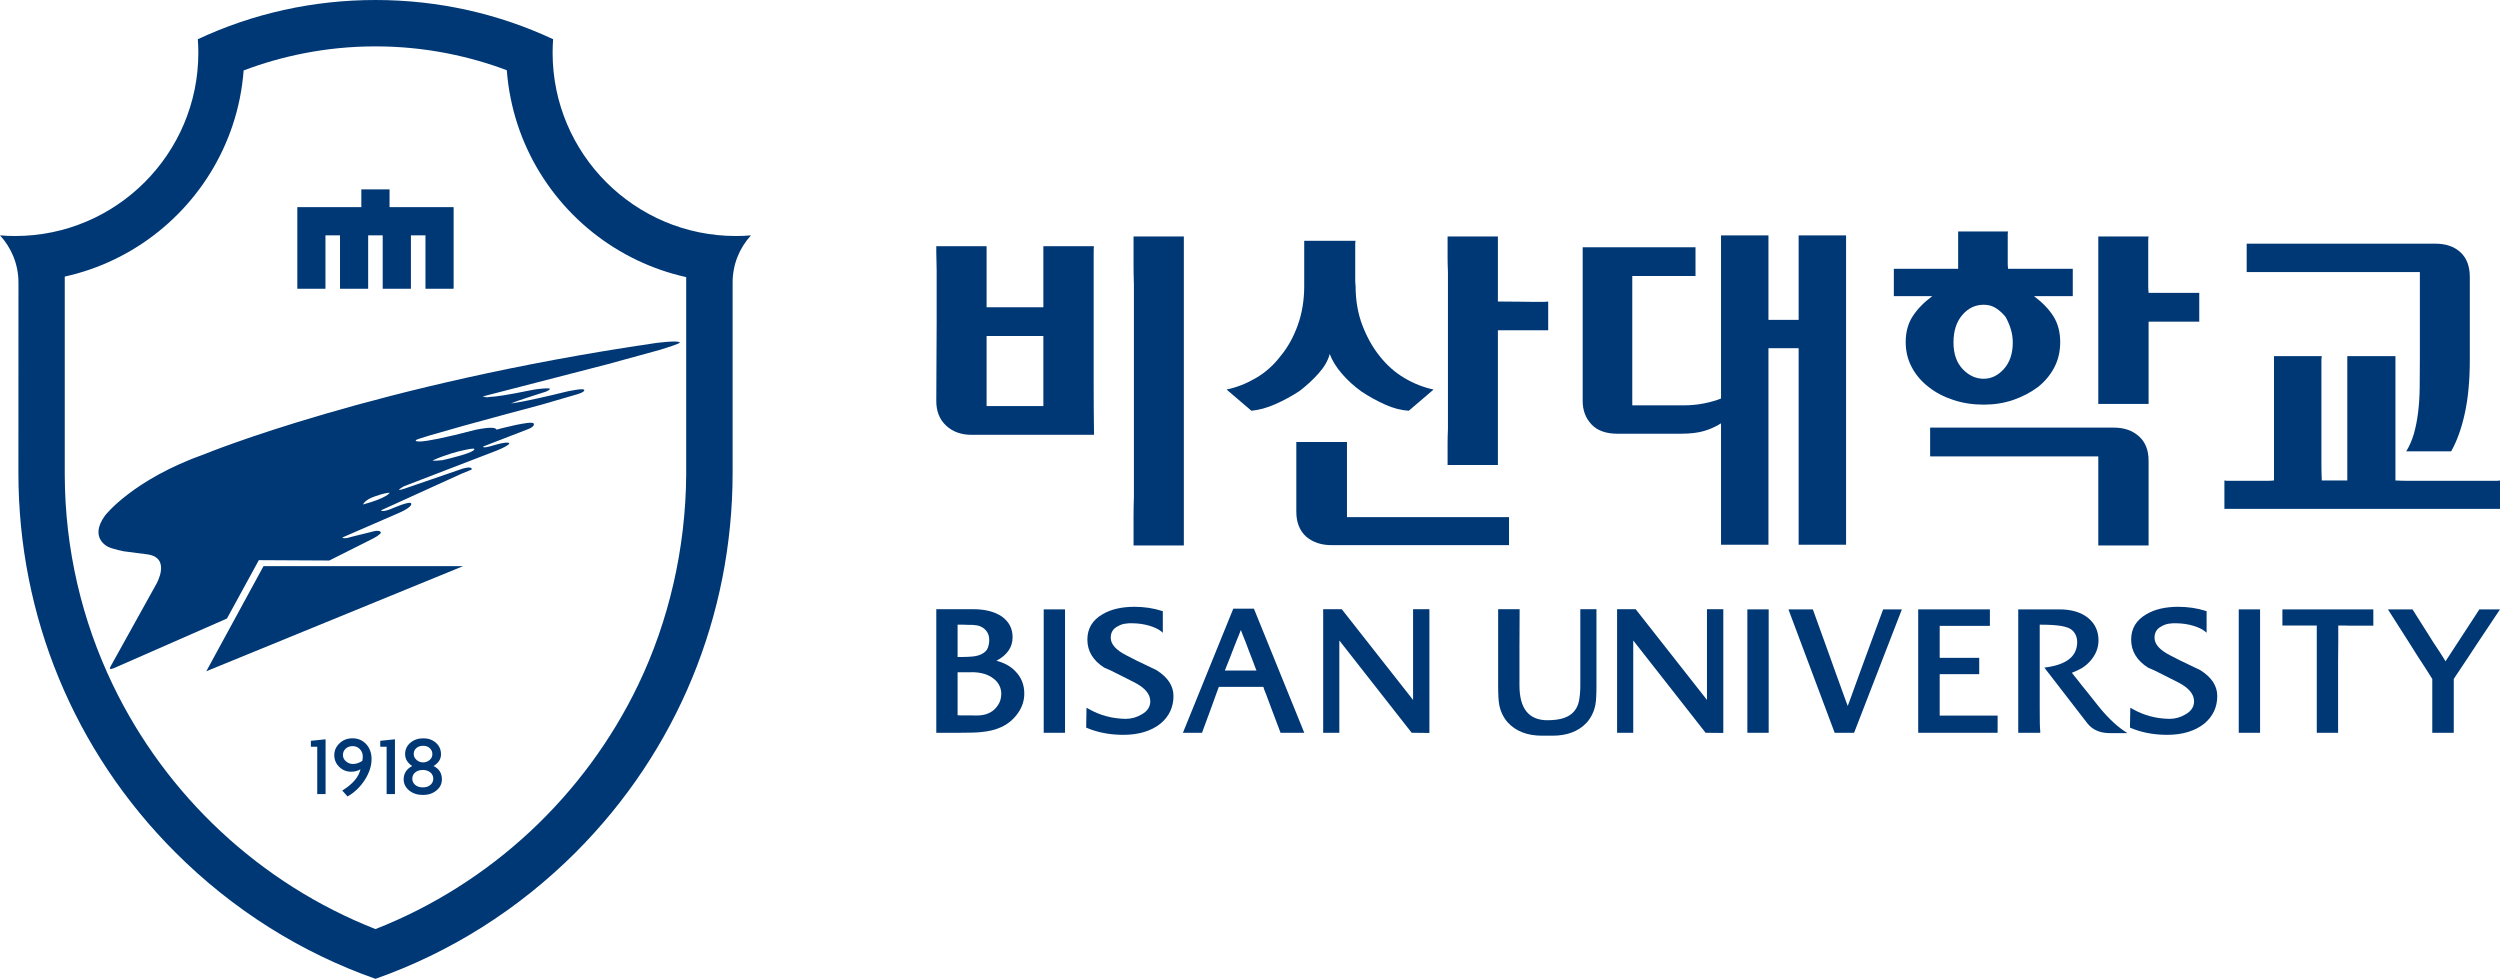 <?xml version="1.0" encoding="UTF-8"?><svg id="_이어_2" xmlns="http://www.w3.org/2000/svg" viewBox="0 0 802.252 314.107"><g id="_이어_1-2"><g><path id="path94" d="M125.005,66.47v-5.699h-9.052v5.699h-20.544v26.191h9.032v-17.139h4.668v17.139h9.035v-17.139h4.664v17.139h9.055v-17.139h4.668v17.139h9.035v-26.191h-20.562" style="fill:#003876;"/><path id="path100" d="M220.2,152.322c-.153,23.842-5.658,47.138-15.357,67.347-17.127,35.668-47.329,63.923-84.353,78.474-37.015-14.551-67.212-42.806-84.328-78.474-9.807-20.409-15.323-43.247-15.382-67.35v-63.563c5.541-1.223,10.839-3.072,15.828-5.465,20.442-9.81,35.651-28.757,40.305-51.555,.604-2.986,1.037-6.032,1.27-9.126,6.178-2.351,12.602-4.183,19.21-5.48,7.475-1.476,15.189-2.246,23.096-2.246s15.625,.77,23.096,2.246c6.559,1.291,12.93,3.101,19.049,5.409,.228,3.062,.644,6.077,1.243,9.017,4.617,23.015,19.976,42.142,40.618,51.964,4.959,2.365,10.214,4.195,15.703,5.409v63.393h0Zm15.934-76.587c-32.42,0-58.799-26.366-58.799-58.782,0-1.464,.058-2.925,.163-4.37C159.877,4.341,140.522,0,120.49,0s-39.39,4.341-57.008,12.583c.108,1.445,.163,2.905,.163,4.37,0,32.416-26.374,58.782-58.791,58.782-1.642,0-3.253-.06-4.854-.208,3.657,3.982,5.924,9.295,5.924,15.126,0,10.946-.017,61.117-.017,61.117,0,45.918,17.866,89.264,50.341,121.738,18.44,18.453,40.346,32.182,64.242,40.6,23.89-8.418,45.793-22.146,64.26-40.6,32.454-32.473,50.347-75.887,50.347-121.779v-61.075c0-5.831,2.238-11.144,5.894-15.126-1.604,.148-3.223,.208-4.857,.208" style="fill:#003876;"/><path d="M218.143,109.937c-.342-.852-7.796,.156-7.796,.156-89.93,13.132-144.6,35.593-144.6,35.593-23.267,8.252-32.049,19.758-32.049,19.758-5.281,7.287,1.055,10.071,1.055,10.071,1.78,.794,4.961,1.396,4.961,1.396l7.617,.992c7.729,1.091,2.826,9.529,2.826,9.529l-14.75,26.568c-.722,1.332,1.434,.28,1.434,.28l35.983-15.792,10.235-18.735,22.605,.122,14.168-7.119c1.806-.924,2.393-1.742,2.393-1.742,0-.954-1.898-.611-1.898-.611l-7.392,1.831c-2.943,.937-3.04,.235-3.04,.235l18.294-7.945c4.848-2.19,3.661-3.05,3.661-3.05-.555-.724-6.495,1.898-6.495,1.898-2.882,1.101-3.089,.393-3.089,.393l26.149-11.89c3.543-1.37,2.98-1.287,2.98-1.287,0-1.164-3.076-.154-3.076-.154l-18.674,6.428c-3.565,1.14,0-.824,0-.824l29.753-11.448c4.487-1.855,4.019-2.352,4.019-2.352-.467-.809-5.928,.935-5.928,.935-2.974,.803-2.38,.088-2.38,.088l13.783-5.328c3.106-1.055,2.363-2.005,2.363-2.005-.358-1.191-11.945,1.94-11.945,1.94-.372-1.328-6.199-.043-6.199-.043h-.141c-21.762,5.727-19.491,3.375-19.491,3.375,1.543-.909,25.319-7.371,40.392-11.369l11.348-3.306c2.63-.779,2.265-1.381,2.265-1.381-.222-.572-3.482,.096-3.482,.096l-1.618,.286c-15.431,3.798-18.411,3.913-18.411,3.913,1.921-.824,8.718-2.969,11.202-3.757,1.443-.647,1.304-.884,1.304-.884-.135-.459-4.286,.098-4.286,.098l-1.972,.344c-7.271,1.507-11.102,2.06-13.149,2.141l-1.471,.26,.818-.26c-1.36,.043-1.492-.167-1.492-.167l40.05-10.344,16.877-4.632c6.765-2.079,6.291-2.299,6.291-2.299h-.001Zm-101.638,51.953s.472-1.539,4.002-2.673c0,0,2.585-.982,4.562-1.112,0-.002-.7,1.642-8.564,3.784h0Zm35.593-17.92s1.618,.764-6.983,2.931c-1.101,.329-2.03,.489-2.756,.672-.179,.03-.237,.062-.337,.102,0,0-.311,.047-.758,.047-1.802,.263-2.467,.038-2.467,.038,4.474-1.951,8.049-2.89,10.344-3.364,1.119-.263,2.181-.427,2.957-.427h0Z" style="fill:#003876;"/><polygon points="84.569 181.662 66.201 215.404 148.638 181.662 84.569 181.662" style="fill:#003876;"/><g><path d="M99.763,237.725l4.715-.486v17.572h-2.674v-15.19h-2.042v-1.895h0Z" style="fill:#003876;"/><path d="M117.068,250.266c-1.458,2.268-3.305,4.043-5.542,5.323l-1.701-1.896c3.321-2.041,5.274-4.318,5.857-6.829-.875,.518-1.871,.778-2.989,.778-1.523,0-2.803-.518-3.84-1.556-1.053-1.021-1.58-2.276-1.58-3.767,0-1.425,.535-2.665,1.604-3.719,1.118-1.118,2.536-1.677,4.253-1.677,1.75,0,3.208,.623,4.375,1.871,1.15,1.248,1.726,2.836,1.726,4.764,0,2.204-.721,4.44-2.163,6.708h0Zm-6.125-10.038c-.6,.551-.899,1.24-.899,2.066,0,.794,.324,1.466,.972,2.017,.648,.567,1.41,.851,2.285,.851,.972,0,1.961-.332,2.965-.997,.097-.437,.146-.924,.146-1.458,0-.891-.316-1.669-.948-2.333-.632-.632-1.385-.948-2.26-.948-.924,0-1.677,.267-2.26,.802h0Z" style="fill:#003876;"/><path d="M122.026,237.725l4.715-.486v17.572h-2.673v-15.19h-2.042v-1.895h0Z" style="fill:#003876;"/><path d="M139.112,245.818c1.799,.875,2.698,2.301,2.698,4.278,0,1.443-.592,2.633-1.774,3.573-1.151,.956-2.585,1.434-4.302,1.434-1.783,0-3.257-.477-4.423-1.434-1.183-.972-1.774-2.171-1.774-3.597,0-1.863,.907-3.281,2.722-4.253-1.507-1.021-2.26-2.292-2.26-3.816,0-1.458,.559-2.673,1.677-3.645,1.118-.956,2.52-1.434,4.205-1.434,1.588,0,2.932,.486,4.035,1.458,1.069,.972,1.604,2.196,1.604,3.67,0,1.539-.802,2.795-2.406,3.767h0Zm-.924,6.003c.567-.518,.851-1.167,.851-1.944,0-.793-.308-1.458-.924-1.994-.324-.259-.681-.457-1.069-.595-.389-.137-.826-.207-1.312-.207-1.038,0-1.864,.26-2.479,.778-.632,.535-.948,1.207-.948,2.017s.316,1.483,.948,2.017c.616,.518,1.418,.778,2.406,.778,1.102,0,1.944-.284,2.528-.851h0Zm-.316-7.947c.583-.502,.875-1.118,.875-1.847,0-.778-.275-1.418-.826-1.92-.518-.518-1.223-.778-2.115-.778-.924,0-1.653,.243-2.187,.729-.567,.486-.851,1.118-.851,1.896,0,.746,.3,1.378,.899,1.896,.583,.535,1.28,.802,2.09,.802s1.515-.259,2.115-.778h0Z" style="fill:#003876;"/></g></g><g><path d="M351.074,139.535h-39.318c-3.307,0-6.016-.98-8.129-2.94-2.115-1.96-3.171-4.592-3.171-7.898,0-4.612,.018-8.974,.058-13.087,.037-4.111,.058-8.014,.058-11.703v-17.065c0-1.153-.021-2.209-.058-3.171-.04-.96-.058-1.787-.058-2.479v-2.191h16.143v19.602h18.218v-19.602h16.258c-.078,0-.115,.885-.115,2.652v41.855c0,4.998,.037,10.339,.115,16.027Zm-34.476-31.708v22.484h18.218v-22.484h-18.218Zm47.159,67.222v-9.282c0-1.884,.037-4.016,.115-6.399V91.338c-.078-2.382-.115-4.535-.115-6.457v-8.994h16.142v99.161h-16.142Z" style="fill:#003876;"/><path d="M435.013,91.8c0,4.612,.729,8.821,2.19,12.625,1.46,3.805,3.305,7.091,5.535,9.858,2.306,2.922,4.958,5.266,7.956,7.034,2.998,1.769,6.111,2.998,9.339,3.689l-7.955,6.803c-2.461-.153-4.979-.807-7.553-1.96-2.576-1.153-5.093-2.537-7.553-4.151-2.461-1.767-4.594-3.708-6.399-5.823-1.807-2.113-3.095-4.208-3.862-6.284-.539,2.076-1.712,4.133-3.517,6.169-1.807,2.038-3.862,3.94-6.169,5.708-2.461,1.614-5.035,3.018-7.726,4.208-2.691,1.193-5.266,1.903-7.725,2.133l-7.956-6.803c3.229-.691,6.359-1.92,9.397-3.689,3.035-1.768,5.667-4.111,7.897-7.034,2.307-2.767,4.151-6.071,5.535-9.916,1.384-3.843,2.075-8.032,2.075-12.568v-14.528h16.488c-.077,.23-.115,.616-.115,1.153v11.646c0,.539,.038,1.115,.115,1.729Zm-19.025,50.042h16.258v24.099h52.002v8.994h-56.96c-3.306,0-6.035-.922-8.187-2.768-2.075-1.922-3.113-4.574-3.113-7.956v-22.369Zm48.543-65.954h16.143v20.87c2.921,0,5.304,.02,7.149,.058,1.845,.04,3.344,.058,4.496,.058h2.71c.652,0,1.248-.038,1.787-.115v9.224h-16.143v43.239h-16.143v-6.918c0-1.384,.038-2.958,.115-4.728v-50.272c-.077-1.767-.115-3.344-.115-4.728v-6.688Z" style="fill:#003876;"/><path d="M552.276,174.818v-38.973c-1.539,1-3.306,1.807-5.304,2.421-2,.616-4.574,.922-7.726,.922h-20.178c-3.69,0-6.478-.998-8.359-2.998-1.885-1.998-2.825-4.497-2.825-7.495v-49.35h36.205v9.225h-20.293v41.509h16.258c2.459,0,4.727-.211,6.803-.634,2.075-.421,3.88-.94,5.419-1.557v-52.348h15.22v27.096h9.686v-27.096h15.221v99.276h-15.221v-63.071h-9.686v63.071h-15.22Z" style="fill:#003876;"/><path d="M644.402,74.274c-.077,.231-.115,.539-.115,.922v9.513c0,.501,.038,1.02,.115,1.557h20.755v8.763h-12.452c2.689,2,4.765,4.151,6.226,6.457,1.46,2.306,2.191,5.073,2.191,8.302,0,2.998-.635,5.708-1.902,8.129-1.269,2.421-3.019,4.517-5.247,6.284-2.383,1.77-5.035,3.153-7.956,4.151-2.922,1-6.073,1.499-9.454,1.499-3.459,0-6.708-.499-9.743-1.499-3.038-.999-5.67-2.382-7.898-4.151-2.307-1.767-4.113-3.88-5.42-6.341-1.308-2.459-1.96-5.149-1.96-8.071,0-3.229,.75-5.996,2.249-8.302,1.499-2.306,3.592-4.458,6.284-6.457h-12.338v-8.763h20.64v-11.992h16.026Zm45.084,73.563v27.212h-16.143v-28.595h-53.962v-9.225h59.035c3.229,0,5.881,.923,7.956,2.768s3.113,4.459,3.113,7.84Zm-52.924-50.042c-2.692,0-4.979,1.095-6.861,3.286-1.884,2.191-2.824,5.131-2.824,8.821,0,3.614,.979,6.457,2.939,8.532,1.961,2.076,4.209,3.113,6.746,3.113,2.459,0,4.63-1.056,6.515-3.171,1.882-2.113,2.824-4.938,2.824-8.475,0-1.459-.212-2.883-.634-4.266-.424-1.384-.98-2.69-1.672-3.92-.847-1.076-1.845-1.998-2.998-2.767-1.153-.768-2.499-1.153-4.035-1.153Zm69.182-3.805v9.225h-16.258v26.404h-16.143v-53.731h16.143c-.077,.231-.115,.654-.115,1.269v14.644c0,.769,.038,1.499,.115,2.19h16.258Z" style="fill:#003876;"/><path d="M768.699,154.179c1.459,.078,2.92,.115,4.381,.115h27.961c.422,0,.825-.038,1.211-.115v9.109h-88.438v-9.109c.23,.078,.652,.115,1.269,.115h12.452c.692,0,1.422-.038,2.191-.115v-39.895h15.335c-.077,.461-.115,.922-.115,1.384v33.323c0,1.692,.038,3.421,.115,5.188h8.187v-39.895h15.451v39.895Zm7.84-66.876h-55.576v-9.109h60.534c3.382,0,6.072,.922,8.071,2.767,1.998,1.845,2.998,4.497,2.998,7.956v26.52c0,6.612-.538,12.357-1.614,17.238-1.077,4.882-2.536,8.936-4.381,12.165h-14.413c1.075-1.768,1.902-3.67,2.479-5.708,.577-2.036,1.019-4.284,1.326-6.745,.307-2.382,.479-5.074,.519-8.071,.038-2.998,.058-6.342,.058-10.032v-26.981Z" style="fill:#003876;"/></g><g><path d="M325.772,215.349c1.949,1.949,2.924,4.357,2.924,7.225,0,2.28-.699,4.394-2.096,6.343-1.361,1.912-3.089,3.365-5.184,4.357-1.875,.882-4.082,1.434-6.619,1.654-.626,.074-1.499,.129-2.62,.165-1.122,.037-2.509,.056-4.164,.056h-7.557v-39.657h11.804c3.86,0,6.949,.791,9.265,2.372,2.28,1.654,3.42,3.861,3.42,6.619,0,3.199-1.729,5.718-5.185,7.556,2.538,.663,4.541,1.765,6.012,3.31Zm-18.477-4.523h1.489c1.176,0,2.316-.056,3.419-.166s2.04-.367,2.813-.772c1.029-.514,1.69-1.186,1.985-2.013,.294-.828,.442-1.645,.442-2.455,0-.882-.157-1.627-.469-2.233-.313-.607-.727-1.111-1.242-1.516-.662-.515-1.416-.846-2.261-.993s-1.802-.202-2.868-.166c-.588-.036-1.122-.055-1.599-.055h-1.71v10.369Zm11.141,17.373c.698-.478,1.342-1.176,1.93-2.096,.588-.918,.9-2.022,.938-3.309,.036-1.029-.193-2.022-.689-2.979-.496-.955-1.296-1.783-2.4-2.482-.957-.625-2.05-1.066-3.282-1.323-1.232-.257-2.528-.349-3.888-.276h-3.751v13.789c.11,.037,.414,.055,.91,.055h3.833c1.434,.075,2.647,.01,3.64-.193,.993-.202,1.911-.597,2.758-1.186Z" style="fill:#003876;"/><path d="M334.928,195.548h6.84v39.602h-6.84v-39.602Z" style="fill:#003876;"/><path d="M376.569,223.346c0,3.604-1.398,6.564-4.191,8.88-1.471,1.178-3.208,2.068-5.212,2.675-2.005,.607-4.219,.91-6.647,.91-3.824,0-7.354-.588-10.589-1.765l-1.379-.552,.11-6.398,.772,.442c3.566,2.023,7.482,3.07,11.748,3.144,1.875,0,3.602-.478,5.184-1.434,1.839-1.03,2.758-2.427,2.758-4.192,0-2.279-1.654-4.283-4.964-6.012-1.949-.993-3.549-1.801-4.798-2.426-1.251-.625-2.243-1.121-2.979-1.489-.735-.331-1.416-.625-2.04-.882-3.604-2.317-5.405-5.314-5.405-8.991,0-3.566,1.636-6.288,4.909-8.163,2.684-1.58,6.086-2.372,10.204-2.372,3.125,0,6.067,.441,8.824,1.324l.276,.055v6.95l-.662-.552c-.919-.698-2.179-1.277-3.778-1.737s-3.263-.707-4.991-.745c-2.133-.11-3.787,.203-4.964,.938-1.544,.736-2.316,1.967-2.316,3.695,0,2.06,1.654,3.936,4.963,5.626,1.103,.589,2.234,1.168,3.392,1.738s2.215,1.075,3.172,1.516c.918,.478,1.986,.993,3.199,1.544,3.603,2.281,5.405,5.039,5.405,8.273Z" style="fill:#003876;"/><path d="M402.382,195.328l16.16,39.822h-7.612c-.993-2.648-1.894-5.038-2.703-7.171-.33-.882-.662-1.765-.993-2.647-.33-.882-.626-1.672-.882-2.372-.294-.698-.523-1.277-.689-1.737-.165-.46-.248-.725-.248-.8h-14.285c-.037,.075-.138,.34-.303,.8-.165,.461-.377,1.04-.635,1.737-.258,.699-.542,1.489-.855,2.372s-.634,1.765-.965,2.647c-.772,2.133-1.654,4.523-2.647,7.171h-6.122l16.16-39.822h6.619Zm.827,19.855c-.074-.146-.23-.542-.469-1.186-.24-.643-.524-1.406-.855-2.288-.331-.846-.689-1.765-1.075-2.758s-.745-1.949-1.075-2.868c-.368-.882-.689-1.682-.966-2.4-.276-.717-.469-1.222-.579-1.517-.11,.295-.303,.792-.579,1.489-.276,.699-.598,1.489-.965,2.372-.368,.92-.744,1.885-1.131,2.896-.386,1.012-.744,1.94-1.075,2.786-.368,.882-.671,1.637-.909,2.261-.24,.626-.396,1.03-.47,1.213h10.149Z" style="fill:#003876;"/><path d="M458.254,195.493h.441v39.712l-5.681-.055-23.22-29.619v29.619h-5.185v-39.657h5.957l22.89,29.122v-29.122h4.798Z" style="fill:#003876;"/><path d="M512.305,195.493v24.434c0,2.905-.11,4.964-.331,6.177-.441,2.243-1.36,4.156-2.758,5.736-2.611,2.832-6.288,4.247-11.031,4.247h-3.309c-4.743,0-8.42-1.415-11.031-4.247-1.398-1.58-2.316-3.493-2.758-5.736-.221-1.213-.331-3.272-.331-6.177v-24.434h6.894c-.037,4.523-.055,8.587-.055,12.189v12.245c0,7.465,2.997,11.196,8.991,11.196h-.11c2.242,0,4.062-.248,5.46-.744s2.482-1.222,3.254-2.179c.772-.918,1.287-2.076,1.545-3.475,.257-1.397,.386-2.996,.386-4.798v-24.434h5.184Z" style="fill:#003876;"/><path d="M552.568,195.493h.441v39.712l-5.681-.055-23.22-29.619v29.619h-5.185v-39.657h5.957l22.89,29.122v-29.122h4.798Z" style="fill:#003876;"/><path d="M560.73,195.548h6.84v39.602h-6.84v-39.602Z" style="fill:#003876;"/><path d="M610.315,195.548l-15.334,39.602h-6.232l-14.837-39.602h7.832c1.948,5.369,3.714,10.259,5.295,14.672,.662,1.875,1.324,3.732,1.986,5.57,.662,1.839,1.268,3.512,1.82,5.019,.552,1.508,1.012,2.777,1.379,3.806s.607,1.673,.717,1.93c.11-.257,.349-.9,.717-1.93,.367-1.03,.828-2.298,1.379-3.806,.551-1.507,1.158-3.18,1.82-5.019,.663-1.839,1.342-3.695,2.041-5.57,1.618-4.412,3.419-9.303,5.405-14.672h6.012Z" style="fill:#003876;"/><path d="M622.448,229.635h18.588v5.516h-25.482v-39.602h23v5.295h-16.106v10.259h12.686v5.24h-12.686v13.292Z" style="fill:#003876;"/><path d="M673.08,226.214c1.287,1.655,2.666,3.208,4.137,4.661,1.47,1.453,2.904,2.657,4.303,3.612l1.158,.772h-5.626c-3.126,0-5.516-1.029-7.17-3.088l-13.844-17.925,.717-.11c6.472-.918,9.744-3.567,9.817-7.942,0-1.875-.662-3.291-1.986-4.247-.258-.184-.625-.367-1.102-.552-.478-.183-1.103-.348-1.875-.496-.81-.146-1.784-.257-2.924-.33s-2.519-.11-4.137-.11v26.033c0,2.391,.009,4.164,.028,5.322,.018,1.159,.064,2.068,.138,2.731v.607h-7.06v-39.602h13.183c3.934,0,7.041,.938,9.321,2.813,2.169,1.839,3.254,4.211,3.254,7.115,0,2.574-.993,4.909-2.979,7.005-.919,.956-1.903,1.701-2.951,2.233-1.048,.533-1.922,.929-2.62,1.186,.22,.258,.496,.607,.827,1.048,.331,.442,.717,.92,1.159,1.435,.404,.551,.845,1.122,1.323,1.709,.478,.589,.956,1.178,1.435,1.766,1.066,1.36,2.224,2.813,3.474,4.357Z" style="fill:#003876;"/><path d="M711.522,223.346c0,3.604-1.398,6.564-4.191,8.88-1.471,1.178-3.208,2.068-5.212,2.675-2.005,.607-4.219,.91-6.647,.91-3.824,0-7.354-.588-10.589-1.765l-1.379-.552,.11-6.398,.772,.442c3.566,2.023,7.482,3.07,11.748,3.144,1.875,0,3.602-.478,5.184-1.434,1.839-1.03,2.758-2.427,2.758-4.192,0-2.279-1.654-4.283-4.964-6.012-1.949-.993-3.549-1.801-4.798-2.426-1.251-.625-2.243-1.121-2.979-1.489-.735-.331-1.416-.625-2.04-.882-3.604-2.317-5.405-5.314-5.405-8.991,0-3.566,1.636-6.288,4.909-8.163,2.684-1.58,6.086-2.372,10.204-2.372,3.125,0,6.067,.441,8.824,1.324l.276,.055v6.95l-.662-.552c-.919-.698-2.179-1.277-3.778-1.737s-3.263-.707-4.991-.745c-2.133-.11-3.787,.203-4.964,.938-1.544,.736-2.316,1.967-2.316,3.695,0,2.06,1.654,3.936,4.963,5.626,1.103,.589,2.234,1.168,3.392,1.738s2.215,1.075,3.172,1.516c.918,.478,1.986,.993,3.199,1.544,3.603,2.281,5.405,5.039,5.405,8.273Z" style="fill:#003876;"/><path d="M718.417,195.548h6.84v39.602h-6.84v-39.602Z" style="fill:#003876;"/><path d="M732.426,195.548h29.177v5.239h-7.336c-.662,0-1.268-.018-1.82-.055h-2.096v5.736c-.037,1.654-.055,3.502-.055,5.543v23.137h-6.84v-34.417h-11.031v-5.185Z" style="fill:#003876;"/><path d="M795.633,195.548h6.619c-2.758,4.119-5.221,7.814-7.391,11.086-.919,1.398-1.82,2.768-2.702,4.109-.882,1.343-1.674,2.529-2.372,3.558-.699,1.067-1.268,1.922-1.71,2.565-.441,.644-.662,.985-.662,1.021v17.264h-6.894v-17.264c0-.036-.212-.377-.635-1.021-.423-.643-.965-1.497-1.627-2.565-.699-1.029-1.471-2.215-2.317-3.558-.846-1.341-1.709-2.711-2.592-4.109-2.06-3.272-4.412-6.967-7.06-11.086h7.887c1.839,2.942,3.511,5.59,5.019,7.942,.625,.993,1.25,1.986,1.875,2.979,.625,.993,1.214,1.875,1.765,2.647,.515,.809,.946,1.489,1.296,2.04,.349,.552,.56,.901,.635,1.049l10.865-16.657Z" style="fill:#003876;"/></g></g></svg>